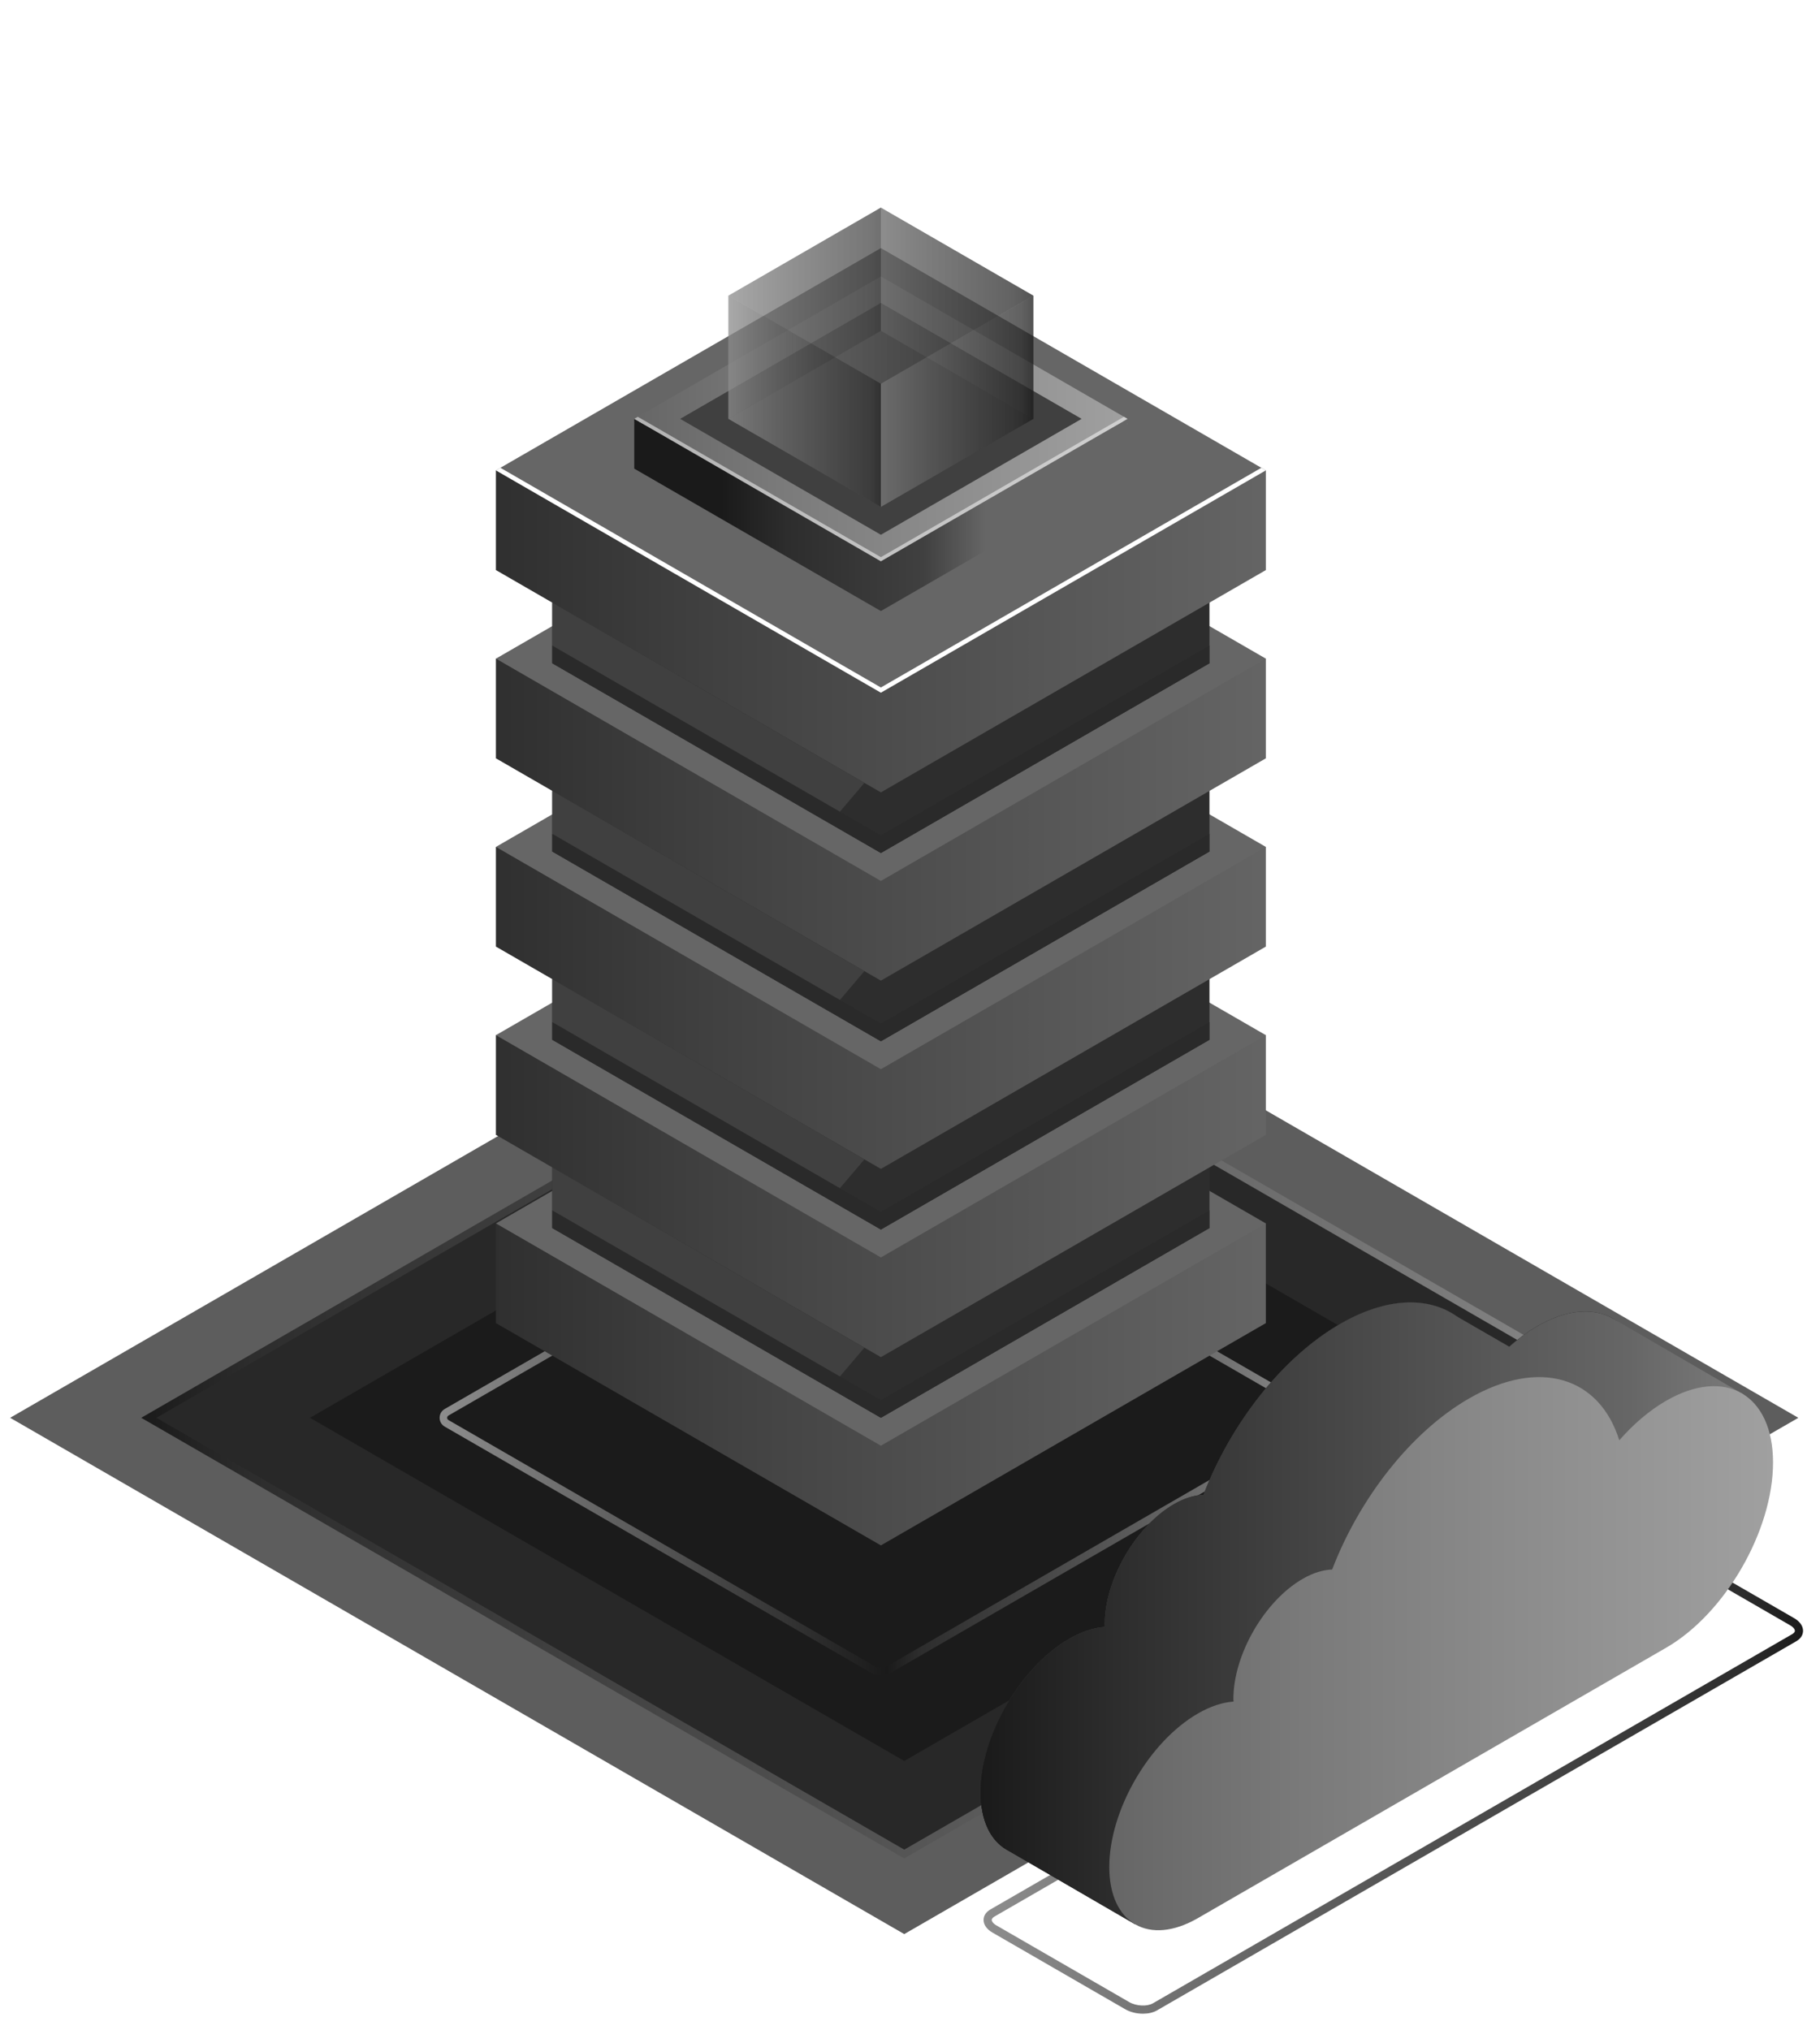 <?xml version="1.0" encoding="UTF-8"?>
<svg id="_ÎÓÈ_1" data-name="—ÎÓÈ_1" xmlns="http://www.w3.org/2000/svg" xmlns:xlink="http://www.w3.org/1999/xlink" viewBox="0 0 370.877 413.675">
  <defs>
    <style>
      .cls-1 {
        mask: url(#mask);
      }

      .cls-2 {
        filter: url(#luminosity-noclip);
      }

      .cls-3 {
        fill: #1a1a1a;
      }

      .cls-4 {
        filter: url(#luminosity-noclip-21);
      }

      .cls-5 {
        filter: url(#luminosity-noclip-23);
      }

      .cls-6 {
        filter: url(#luminosity-noclip-17);
      }

      .cls-7 {
        filter: url(#luminosity-noclip-13);
      }

      .cls-8 {
        filter: url(#luminosity-noclip-11);
      }

      .cls-9 {
        filter: url(#luminosity-noclip-19);
      }

      .cls-10 {
        filter: url(#luminosity-noclip-15);
      }

      .cls-11 {
        fill: url(#_ÂÁ_Ï_ÌÌ_È_ËÂÌÚ_3-2);
      }

      .cls-12 {
        filter: url(#luminosity-noclip-3);
      }

      .cls-13 {
        filter: url(#luminosity-noclip-9);
      }

      .cls-14 {
        filter: url(#luminosity-noclip-7);
      }

      .cls-15 {
        filter: url(#luminosity-noclip-5);
      }

      .cls-16 {
        fill: url(#_ÂÁ_Ï_ÌÌ_È_ËÂÌÚ_254-7);
      }

      .cls-17 {
        fill: #666666;
      }

      .cls-18 {
        fill: url(#_ÂÁ_Ï_ÌÌ_È_ËÂÌÚ_3);
      }

      .cls-19, .cls-20, .cls-21, .cls-22, .cls-23, .cls-24, .cls-25 {
        opacity: .5;
      }

      .cls-19, .cls-26 {
        fill: #fff;
      }

      .cls-27 {
        fill: #2d2d2d;
      }

      .cls-20 {
        fill: url(#_ÂÁ_Ï_ÌÌ_È_ËÂÌÚ_254-4);
      }

      .cls-21 {
        fill: url(#_ÂÁ_Ï_ÌÌ_È_ËÂÌÚ_254-3);
      }

      .cls-22 {
        fill: url(#_ÂÁ_Ï_ÌÌ_È_ËÂÌÚ_254-2);
      }

      .cls-23 {
        fill: url(#_ÂÁ_Ï_ÌÌ_È_ËÂÌÚ_254-5);
      }

      .cls-24 {
        fill: url(#_ÂÁ_Ï_ÌÌ_È_ËÂÌÚ_254-6);
      }

      .cls-28 {
        fill: url(#_ÂÁ_Ï_ÌÌ_È_ËÂÌÚ_364-8);
      }

      .cls-28, .cls-29, .cls-30, .cls-31, .cls-32, .cls-33, .cls-34, .cls-35 {
        opacity: .66;
      }

      .cls-29 {
        fill: url(#_ÂÁ_Ï_ÌÌ_È_ËÂÌÚ_364-6);
      }

      .cls-30 {
        fill: url(#_ÂÁ_Ï_ÌÌ_È_ËÂÌÚ_364-4);
      }

      .cls-31 {
        fill: url(#_ÂÁ_Ï_ÌÌ_È_ËÂÌÚ_364-3);
      }

      .cls-32 {
        fill: url(#_ÂÁ_Ï_ÌÌ_È_ËÂÌÚ_364-5);
      }

      .cls-33 {
        fill: url(#_ÂÁ_Ï_ÌÌ_È_ËÂÌÚ_364-2);
      }

      .cls-34 {
        fill: url(#_ÂÁ_Ï_ÌÌ_È_ËÂÌÚ_364-7);
      }

      .cls-36 {
        mask: url(#mask-2);
      }

      .cls-37 {
        mask: url(#mask-3);
      }

      .cls-38 {
        mask: url(#mask-4);
      }

      .cls-39 {
        mask: url(#mask-5);
      }

      .cls-40 {
        mask: url(#mask-7);
      }

      .cls-41 {
        mask: url(#mask-6);
      }

      .cls-42 {
        mask: url(#mask-1);
      }

      .cls-43 {
        mask: url(#mask-9);
      }

      .cls-44 {
        mask: url(#mask-8);
      }

      .cls-45 {
        fill: #2a2a2a;
      }

      .cls-46 {
        fill: url(#_ÂÁ_Ï_ÌÌ_È_ËÂÌÚ_59);
      }

      .cls-46, .cls-47, .cls-48, .cls-49, .cls-50, .cls-51, .cls-52, .cls-53, .cls-54, .cls-55, .cls-56, .cls-57 {
        mix-blend-mode: multiply;
      }

      .cls-47 {
        fill: url(#_ÂÁ_Ï_ÌÌ_È_ËÂÌÚ_57);
      }

      .cls-48 {
        fill: url(#_ÂÁ_Ï_ÌÌ_È_ËÂÌÚ_58);
      }

      .cls-49 {
        fill: url(#_ÂÁ_Ï_ÌÌ_È_ËÂÌÚ_64);
      }

      .cls-50 {
        fill: url(#_ÂÁ_Ï_ÌÌ_È_ËÂÌÚ_61);
      }

      .cls-51 {
        fill: url(#_ÂÁ_Ï_ÌÌ_È_ËÂÌÚ_62);
      }

      .cls-52 {
        fill: url(#_ÂÁ_Ï_ÌÌ_È_ËÂÌÚ_63);
      }

      .cls-53 {
        fill: url(#_ÂÁ_Ï_ÌÌ_È_ËÂÌÚ_60);
      }

      .cls-54 {
        fill: url(#_ÂÁ_Ï_ÌÌ_È_ËÂÌÚ_66);
      }

      .cls-55 {
        fill: url(#_ÂÁ_Ï_ÌÌ_È_ËÂÌÚ_67);
      }

      .cls-56 {
        fill: url(#_ÂÁ_Ï_ÌÌ_È_ËÂÌÚ_68);
      }

      .cls-57 {
        fill: url(#_ÂÁ_Ï_ÌÌ_È_ËÂÌÚ_65);
      }

      .cls-58 {
        fill: #0d0d0d;
      }

      .cls-59 {
        opacity: .9;
      }

      .cls-60 {
        opacity: .67;
      }

      .cls-61 {
        fill: #404040;
      }

      .cls-25 {
        fill: url(#_ÂÁ_Ï_ÌÌ_È_ËÂÌÚ_254);
      }

      .cls-35 {
        fill: url(#_ÂÁ_Ï_ÌÌ_È_ËÂÌÚ_364);
      }

      .cls-62 {
        fill: url(#_ÂÁ_Ï_ÌÌ_È_ËÂÌÚ_21-2);
      }

      .cls-63 {
        fill: url(#_ÂÁ_Ï_ÌÌ_È_ËÂÌÚ_24-2);
      }

      .cls-64 {
        fill: url(#_ÂÁ_Ï_ÌÌ_È_ËÂÌÚ_15-2);
      }

      .cls-65 {
        fill: url(#_ÂÁ_Ï_ÌÌ_È_ËÂÌÚ_18-3);
      }

      .cls-66 {
        fill: url(#_ÂÁ_Ï_ÌÌ_È_ËÂÌÚ_18-2);
      }

      .cls-67 {
        fill: url(#_ÂÁ_Ï_ÌÌ_È_ËÂÌÚ_18-5);
      }

      .cls-68 {
        fill: url(#_ÂÁ_Ï_ÌÌ_È_ËÂÌÚ_18-4);
      }

      .cls-69 {
        mask: url(#mask-10);
      }

      .cls-70 {
        mask: url(#mask-14);
      }

      .cls-71 {
        mask: url(#mask-18);
      }

      .cls-72 {
        mask: url(#mask-11);
      }

      .cls-73 {
        mask: url(#mask-16);
      }

      .cls-74 {
        mask: url(#mask-13);
      }

      .cls-75 {
        mask: url(#mask-19);
      }

      .cls-76 {
        mask: url(#mask-12);
      }

      .cls-77 {
        mask: url(#mask-17);
      }

      .cls-78 {
        mask: url(#mask-15);
      }

      .cls-79 {
        mask: url(#mask-22);
      }

      .cls-80 {
        mask: url(#mask-21);
      }

      .cls-81 {
        mask: url(#mask-20);
      }

      .cls-82 {
        mask: url(#mask-23);
      }

      .cls-83 {
        fill: url(#_ÂÁ_Ï_ÌÌ_È_ËÂÌÚ_11);
      }

      .cls-84 {
        fill: url(#_ÂÁ_Ï_ÌÌ_È_ËÂÌÚ_15);
      }

      .cls-85 {
        fill: url(#_ÂÁ_Ï_ÌÌ_È_ËÂÌÚ_18);
      }

      .cls-86 {
        fill: url(#_ÂÁ_Ï_ÌÌ_È_ËÂÌÚ_22);
      }

      .cls-87 {
        fill: url(#_ÂÁ_Ï_ÌÌ_È_ËÂÌÚ_21);
      }

      .cls-88 {
        fill: url(#_ÂÁ_Ï_ÌÌ_È_ËÂÌÚ_20);
      }

      .cls-89 {
        fill: url(#_ÂÁ_Ï_ÌÌ_È_ËÂÌÚ_24);
      }

      .cls-90 {
        fill: url(#_ÂÁ_Ï_ÌÌ_È_ËÂÌÚ_25);
      }
    </style>
    <linearGradient id="_ÂÁ_Ï_ÌÌ_È_ËÂÌÚ_22" data-name="¡ÂÁ˚ÏˇÌÌ˚È „‡‰ËÂÌÚ 22" x1="28.779" y1="288.871" x2="339.747" y2="288.871" gradientUnits="userSpaceOnUse">
      <stop offset="0" stop-color="#1a1a1a"/>
      <stop offset=".073" stop-color="#2d2d2d"/>
      <stop offset=".279" stop-color="#404040"/>
      <stop offset=".48" stop-color="#535353"/>
      <stop offset=".672" stop-color="#666666"/>
      <stop offset=".849" stop-color="#7a7a7a"/>
      <stop offset="1" stop-color="#8d8d8d"/>
    </linearGradient>
    <filter id="luminosity-noclip" x="257.18" y="0" width="12.146" height="289.245" color-interpolation-filters="sRGB" filterUnits="userSpaceOnUse">
      <feFlood flood-color="#fff" result="bg"/>
      <feBlend in="SourceGraphic" in2="bg"/>
    </filter>
    <filter id="luminosity-noclip-2" x="257.18" y="-8408.924" width="12.146" height="32766" color-interpolation-filters="sRGB" filterUnits="userSpaceOnUse">
      <feFlood flood-color="#fff" result="bg"/>
      <feBlend in="SourceGraphic" in2="bg"/>
    </filter>
    <mask id="mask-1" x="257.18" y="-8408.924" width="12.146" height="32766" maskUnits="userSpaceOnUse"/>
    <linearGradient id="_ÂÁ_Ï_ÌÌ_È_ËÂÌÚ_68" data-name="¡ÂÁ˚ÏˇÌÌ˚È „‡‰ËÂÌÚ 68" x1="263.253" y1="289.245" x2="263.253" y2="0" gradientUnits="userSpaceOnUse">
      <stop offset="0" stop-color="#fff"/>
      <stop offset=".085" stop-color="#f6f6f6"/>
      <stop offset=".22" stop-color="#dfdfdf"/>
      <stop offset=".387" stop-color="#bababa"/>
      <stop offset=".58" stop-color="#878787"/>
      <stop offset=".793" stop-color="#464646"/>
      <stop offset="1" stop-color="#000"/>
    </linearGradient>
    <mask id="mask" x="257.18" y="0" width="12.146" height="289.245" maskUnits="userSpaceOnUse">
      <g class="cls-2">
        <g class="cls-42">
          <path class="cls-56" d="M267.979,289.245l-9.637-17.371c-.76-1.37-1.162-2.924-1.162-4.492V0h1.541v267.382c0,1.308.335,2.603.969,3.744l9.637,17.371-1.348.748Z"/>
        </g>
      </g>
    </mask>
    <linearGradient id="_ÂÁ_Ï_ÌÌ_È_ËÂÌÚ_15" data-name="¡ÂÁ˚ÏˇÌÌ˚È „‡‰ËÂÌÚ 15" x1="263.253" y1="289.245" x2="263.253" y2="0" gradientUnits="userSpaceOnUse">
      <stop offset="0" stop-color="#8d8d8d"/>
      <stop offset=".135" stop-color="#7a7a7a"/>
      <stop offset=".347" stop-color="#666666"/>
      <stop offset=".61" stop-color="#535353"/>
      <stop offset=".912" stop-color="#2d2d2d"/>
      <stop offset="1" stop-color="#1a1a1a"/>
    </linearGradient>
    <filter id="luminosity-noclip-3" x="89.681" y="0" width="12.147" height="289.245" color-interpolation-filters="sRGB" filterUnits="userSpaceOnUse">
      <feFlood flood-color="#fff" result="bg"/>
      <feBlend in="SourceGraphic" in2="bg"/>
    </filter>
    <filter id="luminosity-noclip-4" x="89.681" y="-8408.924" width="12.147" height="32766" color-interpolation-filters="sRGB" filterUnits="userSpaceOnUse">
      <feFlood flood-color="#fff" result="bg"/>
      <feBlend in="SourceGraphic" in2="bg"/>
    </filter>
    <mask id="mask-3" x="89.681" y="-8408.924" width="12.147" height="32766" maskUnits="userSpaceOnUse"/>
    <linearGradient id="_ÂÁ_Ï_ÌÌ_È_ËÂÌÚ_67" data-name="¡ÂÁ˚ÏˇÌÌ˚È „‡‰ËÂÌÚ 67" x1="140.866" y1="289.245" x2="140.866" y2="0" gradientTransform="translate(236.621) rotate(-180) scale(1 -1)" gradientUnits="userSpaceOnUse">
      <stop offset="0" stop-color="#fff"/>
      <stop offset=".085" stop-color="#f6f6f6"/>
      <stop offset=".22" stop-color="#dfdfdf"/>
      <stop offset=".387" stop-color="#bababa"/>
      <stop offset=".58" stop-color="#878787"/>
      <stop offset=".793" stop-color="#464646"/>
      <stop offset="1" stop-color="#000"/>
    </linearGradient>
    <mask id="mask-2" x="89.681" y="0" width="12.147" height="289.245" maskUnits="userSpaceOnUse">
      <g class="cls-12">
        <g class="cls-37">
          <path class="cls-55" d="M91.029,289.245l-1.348-.748,9.637-17.371c.634-1.143.969-2.438.969-3.744V0h1.541v267.382c0,1.566-.402,3.12-1.162,4.491l-9.637,17.372Z"/>
        </g>
      </g>
    </mask>
    <linearGradient id="_ÂÁ_Ï_ÌÌ_È_ËÂÌÚ_15-2" data-name="¡ÂÁ˚ÏˇÌÌ˚È „‡‰ËÂÌÚ 15" x1="140.866" y1="289.245" x2="140.866" y2="0" gradientTransform="translate(236.621) rotate(-180) scale(1 -1)" xlink:href="#_ÂÁ_Ï_ÌÌ_È_ËÂÌÚ_15"/>
    <linearGradient id="_ÂÁ_Ï_ÌÌ_È_ËÂÌÚ_11" data-name="¡ÂÁ˚ÏˇÌÌ˚È „‡‰ËÂÌÚ 11" x1="89.585" y1="289.099" x2="269.423" y2="289.099" gradientUnits="userSpaceOnUse">
      <stop offset="0" stop-color="#8d8d8d"/>
      <stop offset=".507" stop-color="#1a1a1a"/>
      <stop offset=".543" stop-color="#2d2d2d"/>
      <stop offset=".645" stop-color="#404040"/>
      <stop offset=".744" stop-color="#535353"/>
      <stop offset=".838" stop-color="#666666"/>
      <stop offset=".926" stop-color="#7a7a7a"/>
      <stop offset="1" stop-color="#8d8d8d"/>
    </linearGradient>
    <linearGradient id="_ÂÁ_Ï_ÌÌ_È_ËÂÌÚ_18" data-name="¡ÂÁ˚ÏˇÌÌ˚È „‡‰ËÂÌÚ 18" x1="62.27" y1="282.067" x2="263.318" y2="282.067" gradientUnits="userSpaceOnUse">
      <stop offset="0" stop-color="#1a1a1a"/>
      <stop offset=".164" stop-color="#2d2d2d"/>
      <stop offset=".405" stop-color="#404040"/>
      <stop offset=".692" stop-color="#535353"/>
      <stop offset="1" stop-color="#666666"/>
    </linearGradient>
    <linearGradient id="_ÂÁ_Ï_ÌÌ_È_ËÂÌÚ_18-2" data-name="¡ÂÁ˚ÏˇÌÌ˚È „‡‰ËÂÌÚ 18" y1="243.71" y2="243.71" xlink:href="#_ÂÁ_Ï_ÌÌ_È_ËÂÌÚ_18"/>
    <linearGradient id="_ÂÁ_Ï_ÌÌ_È_ËÂÌÚ_18-3" data-name="¡ÂÁ˚ÏˇÌÌ˚È „‡‰ËÂÌÚ 18" y1="205.354" y2="205.354" xlink:href="#_ÂÁ_Ï_ÌÌ_È_ËÂÌÚ_18"/>
    <linearGradient id="_ÂÁ_Ï_ÌÌ_È_ËÂÌÚ_18-4" data-name="¡ÂÁ˚ÏˇÌÌ˚È „‡‰ËÂÌÚ 18" y1="166.997" y2="166.997" xlink:href="#_ÂÁ_Ï_ÌÌ_È_ËÂÌÚ_18"/>
    <linearGradient id="_ÂÁ_Ï_ÌÌ_È_ËÂÌÚ_18-5" data-name="¡ÂÁ˚ÏˇÌÌ˚È „‡‰ËÂÌÚ 18" y1="128.64" y2="128.64" xlink:href="#_ÂÁ_Ï_ÌÌ_È_ËÂÌÚ_18"/>
    <linearGradient id="_ÂÁ_Ï_ÌÌ_È_ËÂÌÚ_20" data-name="¡ÂÁ˚ÏˇÌÌ˚È „‡‰ËÂÌÚ 20" x1="129.245" y1="104.919" x2="200.871" y2="104.919" gradientUnits="userSpaceOnUse">
      <stop offset=".247" stop-color="#1a1a1a"/>
      <stop offset=".436" stop-color="#2d2d2d"/>
      <stop offset=".824" stop-color="#404040"/>
      <stop offset="1" stop-color="#666666"/>
    </linearGradient>
    <linearGradient id="_ÂÁ_Ï_ÌÌ_È_ËÂÌÚ_3" data-name="¡ÂÁ˚ÏˇÌÌ˚È „‡‰ËÂÌÚ 3" x1="129.245" y1="85.339" x2="229.763" y2="85.339" gradientUnits="userSpaceOnUse">
      <stop offset="0" stop-color="#666666"/>
      <stop offset=".294" stop-color="#7a7a7a"/>
      <stop offset=".64" stop-color="#8d8d8d"/>
      <stop offset="1" stop-color="#a0a0a0"/>
    </linearGradient>
    <linearGradient id="_ÂÁ_Ï_ÌÌ_È_ËÂÌÚ_254" data-name="¡ÂÁ˚ÏˇÌÌ˚È „‡‰ËÂÌÚ 254" x1="148.433" y1="85.339" x2="210.575" y2="85.339" gradientUnits="userSpaceOnUse">
      <stop offset="0" stop-color="#8d8d8d"/>
      <stop offset=".151" stop-color="#7a7a7a"/>
      <stop offset=".328" stop-color="#666666"/>
      <stop offset=".52" stop-color="#535353"/>
      <stop offset=".721" stop-color="#404040"/>
      <stop offset=".927" stop-color="#2d2d2d"/>
      <stop offset="1" stop-color="#1a1a1a"/>
    </linearGradient>
    <linearGradient id="_ÂÁ_Ï_ÌÌ_È_ËÂÌÚ_254-2" data-name="¡ÂÁ˚ÏˇÌÌ˚È „‡‰ËÂÌÚ 254" x1="179.503" y1="63.822" y2="63.822" xlink:href="#_ÂÁ_Ï_ÌÌ_È_ËÂÌÚ_254"/>
    <linearGradient id="_ÂÁ_Ï_ÌÌ_È_ËÂÌÚ_254-3" data-name="¡ÂÁ˚ÏˇÌÌ˚È „‡‰ËÂÌÚ 254" y1="63.822" x2="179.504" y2="63.822" xlink:href="#_ÂÁ_Ï_ÌÌ_È_ËÂÌÚ_254"/>
    <linearGradient id="_ÂÁ_Ï_ÌÌ_È_ËÂÌÚ_254-4" data-name="¡ÂÁ˚ÏˇÌÌ˚È „‡‰ËÂÌÚ 254" y1="60.243" y2="60.243" xlink:href="#_ÂÁ_Ï_ÌÌ_È_ËÂÌÚ_254"/>
    <linearGradient id="_ÂÁ_Ï_ÌÌ_È_ËÂÌÚ_254-5" data-name="¡ÂÁ˚ÏˇÌÌ˚È „‡‰ËÂÌÚ 254" x1="179.504" y1="81.761" y2="81.761" xlink:href="#_ÂÁ_Ï_ÌÌ_È_ËÂÌÚ_254"/>
    <linearGradient id="_ÂÁ_Ï_ÌÌ_È_ËÂÌÚ_254-6" data-name="¡ÂÁ˚ÏˇÌÌ˚È „‡‰ËÂÌÚ 254" y1="81.76" x2="179.504" y2="81.76" xlink:href="#_ÂÁ_Ï_ÌÌ_È_ËÂÌÚ_254"/>
    <filter id="luminosity-noclip-5" x="121.823" y="44.49" width="92.487" height="54.288" color-interpolation-filters="sRGB" filterUnits="userSpaceOnUse">
      <feFlood flood-color="#fff" result="bg"/>
      <feBlend in="SourceGraphic" in2="bg"/>
    </filter>
    <filter id="luminosity-noclip-6" x="121.823" y="-8408.924" width="92.487" height="32766" color-interpolation-filters="sRGB" filterUnits="userSpaceOnUse">
      <feFlood flood-color="#fff" result="bg"/>
      <feBlend in="SourceGraphic" in2="bg"/>
    </filter>
    <mask id="mask-5" x="121.823" y="-8408.924" width="92.487" height="32766" maskUnits="userSpaceOnUse"/>
    <linearGradient id="_ÂÁ_Ï_ÌÌ_È_ËÂÌÚ_66" data-name="¡ÂÁ˚ÏˇÌÌ˚È „‡‰ËÂÌÚ 66" x1="412.424" y1="98.778" x2="412.424" y2="44.49" gradientTransform="translate(436.317 392.985) rotate(-120) scale(1 -1)" gradientUnits="userSpaceOnUse">
      <stop offset="0" stop-color="#000"/>
      <stop offset=".465" stop-color="#fff"/>
      <stop offset=".51" stop-color="#f6f6f6"/>
      <stop offset=".582" stop-color="#dfdfdf"/>
      <stop offset=".672" stop-color="#bababa"/>
      <stop offset=".775" stop-color="#878787"/>
      <stop offset=".889" stop-color="#464646"/>
      <stop offset="1" stop-color="#000"/>
    </linearGradient>
    <mask id="mask-4" x="121.823" y="44.49" width="92.487" height="54.288" maskUnits="userSpaceOnUse">
      <g class="cls-15">
        <g class="cls-39">
          <rect class="cls-54" x="167.296" y="18.681" width="1.54" height="105.907" transform="translate(21.995 181.366) rotate(-60)"/>
        </g>
      </g>
    </mask>
    <linearGradient id="_ÂÁ_Ï_ÌÌ_È_ËÂÌÚ_21" data-name="¡ÂÁ˚ÏˇÌÌ˚È „‡‰ËÂÌÚ 21" x1="412.424" y1="98.778" x2="412.424" y2="44.49" gradientTransform="translate(436.317 392.985) rotate(-120) scale(1 -1)" gradientUnits="userSpaceOnUse">
      <stop offset="0" stop-color="#1a1a1a"/>
      <stop offset=".465" stop-color="#404040"/>
      <stop offset=".537" stop-color="#535353"/>
      <stop offset=".65" stop-color="#666666"/>
      <stop offset=".791" stop-color="#7a7a7a"/>
      <stop offset=".953" stop-color="#535353"/>
      <stop offset="1" stop-color="#1a1a1a"/>
    </linearGradient>
    <filter id="luminosity-noclip-7" x="151.465" y="25.726" width="92.487" height="54.287" color-interpolation-filters="sRGB" filterUnits="userSpaceOnUse">
      <feFlood flood-color="#fff" result="bg"/>
      <feBlend in="SourceGraphic" in2="bg"/>
    </filter>
    <filter id="luminosity-noclip-8" x="151.465" y="-8408.924" width="92.487" height="32766" color-interpolation-filters="sRGB" filterUnits="userSpaceOnUse">
      <feFlood flood-color="#fff" result="bg"/>
      <feBlend in="SourceGraphic" in2="bg"/>
    </filter>
    <mask id="mask-7" x="151.465" y="-8408.924" width="92.487" height="32766" maskUnits="userSpaceOnUse"/>
    <linearGradient id="_ÂÁ_Ï_ÌÌ_È_ËÂÌÚ_65" data-name="¡ÂÁ˚ÏˇÌÌ˚È „‡‰ËÂÌÚ 65" x1="382.781" y1="80.013" x2="382.781" y2="25.726" gradientTransform="translate(434.885 357.933) rotate(-120) scale(1 -1)" gradientUnits="userSpaceOnUse">
      <stop offset="0" stop-color="#000"/>
      <stop offset=".465" stop-color="#fff"/>
      <stop offset=".51" stop-color="#f6f6f6"/>
      <stop offset=".582" stop-color="#dfdfdf"/>
      <stop offset=".672" stop-color="#bababa"/>
      <stop offset=".775" stop-color="#878787"/>
      <stop offset=".889" stop-color="#464646"/>
      <stop offset="1" stop-color="#000"/>
    </linearGradient>
    <mask id="mask-6" x="151.465" y="25.726" width="92.487" height="54.287" maskUnits="userSpaceOnUse">
      <g class="cls-14">
        <g class="cls-40">
          <rect class="cls-57" x="196.939" y="-.084" width="1.54" height="105.906" transform="translate(53.069 197.656) rotate(-60)"/>
        </g>
      </g>
    </mask>
    <linearGradient id="_ÂÁ_Ï_ÌÌ_È_ËÂÌÚ_21-2" data-name="¡ÂÁ˚ÏˇÌÌ˚È „‡‰ËÂÌÚ 21" x1="382.781" y1="80.013" x2="382.781" y2="25.726" gradientTransform="translate(434.885 357.933) rotate(-120) scale(1 -1)" xlink:href="#_ÂÁ_Ï_ÌÌ_È_ËÂÌÚ_21"/>
    <filter id="luminosity-noclip-9" x="272.755" y="65.447" width="9.587" height="206.329" color-interpolation-filters="sRGB" filterUnits="userSpaceOnUse">
      <feFlood flood-color="#fff" result="bg"/>
      <feBlend in="SourceGraphic" in2="bg"/>
    </filter>
    <filter id="luminosity-noclip-10" x="272.755" y="-8408.924" width="9.587" height="32766" color-interpolation-filters="sRGB" filterUnits="userSpaceOnUse">
      <feFlood flood-color="#fff" result="bg"/>
      <feBlend in="SourceGraphic" in2="bg"/>
    </filter>
    <mask id="mask-9" x="272.755" y="-8408.924" width="9.587" height="32766" maskUnits="userSpaceOnUse"/>
    <linearGradient id="_ÂÁ_Ï_ÌÌ_È_ËÂÌÚ_64" data-name="¡ÂÁ˚ÏˇÌÌ˚È „‡‰ËÂÌÚ 64" x1="-604.517" y1="1527.885" x2="-604.517" y2="1350.458" gradientTransform="translate(801.061 -1190.941) rotate(30.001) skewX(30.001)" gradientUnits="userSpaceOnUse">
      <stop offset="0" stop-color="#000"/>
      <stop offset=".058" stop-color="#292929"/>
      <stop offset=".146" stop-color="#626262"/>
      <stop offset=".231" stop-color="#919191"/>
      <stop offset=".312" stop-color="#b6b6b6"/>
      <stop offset=".386" stop-color="#d0d0d0"/>
      <stop offset=".453" stop-color="#e0e0e0"/>
      <stop offset=".505" stop-color="#e6e6e6"/>
      <stop offset=".551" stop-color="#dedede"/>
      <stop offset=".621" stop-color="#c9c9c9"/>
      <stop offset=".706" stop-color="#a7a7a7"/>
      <stop offset=".802" stop-color="#777"/>
      <stop offset=".907" stop-color="#3b3b3b"/>
      <stop offset="1" stop-color="#000"/>
    </linearGradient>
    <mask id="mask-8" x="272.755" y="65.447" width="9.587" height="206.329" maskUnits="userSpaceOnUse">
      <g class="cls-13">
        <g class="cls-43">
          <path class="cls-49" d="M277.882,66.366l-.666-.384c-2.464-1.423-4.461.087-4.461,3.372v192.978c0,3.285,1.997,7.101,4.461,8.523l.666.384c2.464,1.422,4.461-.087,4.461-3.372V74.89c0-3.285-1.997-7.101-4.461-8.523Z"/>
        </g>
      </g>
    </mask>
    <linearGradient id="_ÂÁ_Ï_ÌÌ_È_ËÂÌÚ_364" data-name="¡ÂÁ˚ÏˇÌÌ˚È „‡‰ËÂÌÚ 364" x1="-604.517" y1="1527.885" x2="-604.517" y2="1350.458" gradientTransform="translate(801.061 -1190.941) rotate(30.001) skewX(30.001)" gradientUnits="userSpaceOnUse">
      <stop offset="0" stop-color="#1a1a1a"/>
      <stop offset=".01" stop-color="#2d2d2d"/>
      <stop offset=".126" stop-color="#404040"/>
      <stop offset=".238" stop-color="#535353"/>
      <stop offset=".341" stop-color="#666666"/>
      <stop offset=".433" stop-color="#7a7a7a"/>
      <stop offset=".505" stop-color="#8d8d8d"/>
      <stop offset=".572" stop-color="#7a7a7a"/>
      <stop offset=".673" stop-color="#666666"/>
      <stop offset=".795" stop-color="#404040"/>
      <stop offset=".934" stop-color="#2d2d2d"/>
      <stop offset="1" stop-color="#1a1a1a"/>
    </linearGradient>
    <filter id="luminosity-noclip-11" x="290.731" y="106.574" width="9.587" height="175.58" color-interpolation-filters="sRGB" filterUnits="userSpaceOnUse">
      <feFlood flood-color="#fff" result="bg"/>
      <feBlend in="SourceGraphic" in2="bg"/>
    </filter>
    <filter id="luminosity-noclip-12" x="290.731" y="-8408.924" width="9.587" height="32766" color-interpolation-filters="sRGB" filterUnits="userSpaceOnUse">
      <feFlood flood-color="#fff" result="bg"/>
      <feBlend in="SourceGraphic" in2="bg"/>
    </filter>
    <mask id="mask-11" x="290.731" y="-8408.924" width="9.587" height="32766" maskUnits="userSpaceOnUse"/>
    <linearGradient id="_ÂÁ_Ï_ÌÌ_È_ËÂÌÚ_63" data-name="¡ÂÁ˚ÏˇÌÌ˚È „‡‰ËÂÌÚ 63" x1="-583.76" y1="1527.884" x2="-583.76" y2="1377.088" gradientTransform="translate(801.061 -1190.941) rotate(30.001) skewX(30.001)" gradientUnits="userSpaceOnUse">
      <stop offset="0" stop-color="#000"/>
      <stop offset=".058" stop-color="#292929"/>
      <stop offset=".146" stop-color="#626262"/>
      <stop offset=".231" stop-color="#919191"/>
      <stop offset=".312" stop-color="#b6b6b6"/>
      <stop offset=".386" stop-color="#d0d0d0"/>
      <stop offset=".453" stop-color="#e0e0e0"/>
      <stop offset=".505" stop-color="#e6e6e6"/>
      <stop offset=".551" stop-color="#dedede"/>
      <stop offset=".621" stop-color="#c9c9c9"/>
      <stop offset=".706" stop-color="#a7a7a7"/>
      <stop offset=".802" stop-color="#777"/>
      <stop offset=".907" stop-color="#3b3b3b"/>
      <stop offset="1" stop-color="#000"/>
    </linearGradient>
    <mask id="mask-10" x="290.731" y="106.574" width="9.587" height="175.58" maskUnits="userSpaceOnUse">
      <g class="cls-8">
        <g class="cls-72">
          <path class="cls-52" d="M295.858,107.494l-.665-.384c-2.464-1.422-4.461.087-4.461,3.372v162.229c0,3.285,1.997,7.101,4.461,8.523l.665.384c2.464,1.422,4.461-.087,4.461-3.372V116.017c0-3.285-1.997-7.101-4.461-8.523Z"/>
        </g>
      </g>
    </mask>
    <linearGradient id="_ÂÁ_Ï_ÌÌ_È_ËÂÌÚ_364-2" data-name="¡ÂÁ˚ÏˇÌÌ˚È „‡‰ËÂÌÚ 364" x1="-583.76" y1="1527.884" x2="-583.76" y2="1377.088" xlink:href="#_ÂÁ_Ï_ÌÌ_È_ËÂÌÚ_364"/>
    <filter id="luminosity-noclip-13" x="308.708" y="155.151" width="9.587" height="74.144" color-interpolation-filters="sRGB" filterUnits="userSpaceOnUse">
      <feFlood flood-color="#fff" result="bg"/>
      <feBlend in="SourceGraphic" in2="bg"/>
    </filter>
    <filter id="luminosity-noclip-14" x="308.708" y="-8408.924" width="9.587" height="32766" color-interpolation-filters="sRGB" filterUnits="userSpaceOnUse">
      <feFlood flood-color="#fff" result="bg"/>
      <feBlend in="SourceGraphic" in2="bg"/>
    </filter>
    <mask id="mask-13" x="308.708" y="-8408.924" width="9.587" height="32766" maskUnits="userSpaceOnUse"/>
    <linearGradient id="_ÂÁ_Ï_ÌÌ_È_ËÂÌÚ_62" data-name="¡ÂÁ˚ÏˇÌÌ˚È „‡‰ËÂÌÚ 62" x1="-563.002" y1="1473.118" x2="-563.002" y2="1410.168" gradientTransform="translate(801.061 -1190.941) rotate(30.001) skewX(30.001)" gradientUnits="userSpaceOnUse">
      <stop offset="0" stop-color="#000"/>
      <stop offset=".058" stop-color="#292929"/>
      <stop offset=".146" stop-color="#626262"/>
      <stop offset=".231" stop-color="#919191"/>
      <stop offset=".312" stop-color="#b6b6b6"/>
      <stop offset=".386" stop-color="#d0d0d0"/>
      <stop offset=".453" stop-color="#e0e0e0"/>
      <stop offset=".505" stop-color="#e6e6e6"/>
      <stop offset=".551" stop-color="#dedede"/>
      <stop offset=".621" stop-color="#c9c9c9"/>
      <stop offset=".706" stop-color="#a7a7a7"/>
      <stop offset=".802" stop-color="#777"/>
      <stop offset=".907" stop-color="#3b3b3b"/>
      <stop offset="1" stop-color="#000"/>
    </linearGradient>
    <mask id="mask-12" x="308.708" y="155.151" width="9.587" height="74.144" maskUnits="userSpaceOnUse">
      <g class="cls-7">
        <g class="cls-74">
          <path class="cls-51" d="M313.834,156.07l-.665-.384c-2.464-1.422-4.461.087-4.461,3.372v60.793c0,3.285,1.997,7.101,4.461,8.523l.665.384c2.464,1.422,4.461-.087,4.461-3.372v-60.793c0-3.285-1.997-7.101-4.461-8.523Z"/>
        </g>
      </g>
    </mask>
    <linearGradient id="_ÂÁ_Ï_ÌÌ_È_ËÂÌÚ_364-3" data-name="¡ÂÁ˚ÏˇÌÌ˚È „‡‰ËÂÌÚ 364" x1="-563.002" y1="1473.118" x2="-563.002" y2="1410.168" xlink:href="#_ÂÁ_Ï_ÌÌ_È_ËÂÌÚ_364"/>
    <filter id="luminosity-noclip-15" x="326.525" y="181.81" width="9.587" height="36.67" color-interpolation-filters="sRGB" filterUnits="userSpaceOnUse">
      <feFlood flood-color="#fff" result="bg"/>
      <feBlend in="SourceGraphic" in2="bg"/>
    </filter>
    <filter id="luminosity-noclip-16" x="326.525" y="-8408.924" width="9.587" height="32766" color-interpolation-filters="sRGB" filterUnits="userSpaceOnUse">
      <feFlood flood-color="#fff" result="bg"/>
      <feBlend in="SourceGraphic" in2="bg"/>
    </filter>
    <mask id="mask-15" x="326.525" y="-8408.924" width="9.587" height="32766" maskUnits="userSpaceOnUse"/>
    <linearGradient id="_ÂÁ_Ï_ÌÌ_È_ËÂÌÚ_61" data-name="¡ÂÁ˚ÏˇÌÌ˚È „‡‰ËÂÌÚ 61" x1="-542.428" y1="1454.844" x2="-542.428" y2="1424.347" gradientTransform="translate(801.061 -1190.941) rotate(30.001) skewX(30.001)" gradientUnits="userSpaceOnUse">
      <stop offset="0" stop-color="#000"/>
      <stop offset=".058" stop-color="#292929"/>
      <stop offset=".146" stop-color="#626262"/>
      <stop offset=".231" stop-color="#919191"/>
      <stop offset=".312" stop-color="#b6b6b6"/>
      <stop offset=".386" stop-color="#d0d0d0"/>
      <stop offset=".453" stop-color="#e0e0e0"/>
      <stop offset=".505" stop-color="#e6e6e6"/>
      <stop offset=".551" stop-color="#dedede"/>
      <stop offset=".621" stop-color="#c9c9c9"/>
      <stop offset=".706" stop-color="#a7a7a7"/>
      <stop offset=".802" stop-color="#777"/>
      <stop offset=".907" stop-color="#3b3b3b"/>
      <stop offset="1" stop-color="#000"/>
    </linearGradient>
    <mask id="mask-14" x="326.525" y="181.81" width="9.587" height="36.67" maskUnits="userSpaceOnUse">
      <g class="cls-10">
        <g class="cls-78">
          <path class="cls-50" d="M331.651,182.73l-.665-.384c-2.464-1.422-4.461.087-4.461,3.372v23.319c0,3.285,1.997,7.101,4.461,8.523l.665.384c2.464,1.422,4.461-.087,4.461-3.372v-23.319c0-3.285-1.997-7.101-4.461-8.524Z"/>
        </g>
      </g>
    </mask>
    <linearGradient id="_ÂÁ_Ï_ÌÌ_È_ËÂÌÚ_364-4" data-name="¡ÂÁ˚ÏˇÌÌ˚È „‡‰ËÂÌÚ 364" x1="-542.428" y1="1454.844" x2="-542.428" y2="1424.347" xlink:href="#_ÂÁ_Ï_ÌÌ_È_ËÂÌÚ_364"/>
    <filter id="luminosity-noclip-17" x="76.665" y="65.447" width="9.587" height="206.329" color-interpolation-filters="sRGB" filterUnits="userSpaceOnUse">
      <feFlood flood-color="#fff" result="bg"/>
      <feBlend in="SourceGraphic" in2="bg"/>
    </filter>
    <filter id="luminosity-noclip-18" x="76.665" y="-8408.924" width="9.587" height="32766" color-interpolation-filters="sRGB" filterUnits="userSpaceOnUse">
      <feFlood flood-color="#fff" result="bg"/>
      <feBlend in="SourceGraphic" in2="bg"/>
    </filter>
    <mask id="mask-17" x="76.665" y="-8408.924" width="9.587" height="32766" maskUnits="userSpaceOnUse"/>
    <linearGradient id="_ÂÁ_Ï_ÌÌ_È_ËÂÌÚ_60" data-name="¡ÂÁ˚ÏˇÌÌ˚È „‡‰ËÂÌÚ 60" x1="-670.167" y1="1556.312" x2="-670.167" y2="1378.886" gradientTransform="translate(-498.906 -1190.941) rotate(149.999) scale(1 -1) skewX(30.001)" gradientUnits="userSpaceOnUse">
      <stop offset="0" stop-color="#000"/>
      <stop offset=".058" stop-color="#292929"/>
      <stop offset=".146" stop-color="#626262"/>
      <stop offset=".231" stop-color="#919191"/>
      <stop offset=".312" stop-color="#b6b6b6"/>
      <stop offset=".386" stop-color="#d0d0d0"/>
      <stop offset=".453" stop-color="#e0e0e0"/>
      <stop offset=".505" stop-color="#e6e6e6"/>
      <stop offset=".551" stop-color="#dedede"/>
      <stop offset=".621" stop-color="#c9c9c9"/>
      <stop offset=".706" stop-color="#a7a7a7"/>
      <stop offset=".802" stop-color="#777"/>
      <stop offset=".907" stop-color="#3b3b3b"/>
      <stop offset="1" stop-color="#000"/>
    </linearGradient>
    <mask id="mask-16" x="76.665" y="65.447" width="9.587" height="206.329" maskUnits="userSpaceOnUse">
      <g class="cls-6">
        <g class="cls-77">
          <path class="cls-53" d="M81.126,66.366l.666-.384c2.464-1.423,4.461.087,4.461,3.372v192.978c0,3.285-1.997,7.101-4.461,8.523l-.666.384c-2.464,1.422-4.461-.087-4.461-3.372V74.89c0-3.285,1.997-7.101,4.461-8.523Z"/>
        </g>
      </g>
    </mask>
    <linearGradient id="_ÂÁ_Ï_ÌÌ_È_ËÂÌÚ_364-5" data-name="¡ÂÁ˚ÏˇÌÌ˚È „‡‰ËÂÌÚ 364" x1="-670.167" y1="1556.312" x2="-670.167" y2="1378.886" gradientTransform="translate(-498.906 -1190.941) rotate(149.999) scale(1 -1) skewX(30.001)" xlink:href="#_ÂÁ_Ï_ÌÌ_È_ËÂÌÚ_364"/>
    <filter id="luminosity-noclip-19" x="58.689" y="106.574" width="9.587" height="175.58" color-interpolation-filters="sRGB" filterUnits="userSpaceOnUse">
      <feFlood flood-color="#fff" result="bg"/>
      <feBlend in="SourceGraphic" in2="bg"/>
    </filter>
    <filter id="luminosity-noclip-20" x="58.689" y="-8408.924" width="9.587" height="32766" color-interpolation-filters="sRGB" filterUnits="userSpaceOnUse">
      <feFlood flood-color="#fff" result="bg"/>
      <feBlend in="SourceGraphic" in2="bg"/>
    </filter>
    <mask id="mask-19" x="58.689" y="-8408.924" width="9.587" height="32766" maskUnits="userSpaceOnUse"/>
    <linearGradient id="_ÂÁ_Ï_ÌÌ_È_ËÂÌÚ_59" data-name="¡ÂÁ˚ÏˇÌÌ˚È „‡‰ËÂÌÚ 59" x1="-649.409" y1="1556.311" x2="-649.409" y2="1405.515" gradientTransform="translate(-498.906 -1190.941) rotate(149.999) scale(1 -1) skewX(30.001)" gradientUnits="userSpaceOnUse">
      <stop offset="0" stop-color="#000"/>
      <stop offset=".058" stop-color="#292929"/>
      <stop offset=".146" stop-color="#626262"/>
      <stop offset=".231" stop-color="#919191"/>
      <stop offset=".312" stop-color="#b6b6b6"/>
      <stop offset=".386" stop-color="#d0d0d0"/>
      <stop offset=".453" stop-color="#e0e0e0"/>
      <stop offset=".505" stop-color="#e6e6e6"/>
      <stop offset=".551" stop-color="#dedede"/>
      <stop offset=".621" stop-color="#c9c9c9"/>
      <stop offset=".706" stop-color="#a7a7a7"/>
      <stop offset=".802" stop-color="#777"/>
      <stop offset=".907" stop-color="#3b3b3b"/>
      <stop offset="1" stop-color="#000"/>
    </linearGradient>
    <mask id="mask-18" x="58.689" y="106.574" width="9.587" height="175.58" maskUnits="userSpaceOnUse">
      <g class="cls-9">
        <g class="cls-75">
          <path class="cls-46" d="M63.15,107.494l.665-.384c2.464-1.422,4.461.087,4.461,3.372v162.229c0,3.285-1.997,7.101-4.461,8.523l-.665.384c-2.464,1.422-4.461-.087-4.461-3.372V116.017c0-3.285,1.997-7.101,4.461-8.523Z"/>
        </g>
      </g>
    </mask>
    <linearGradient id="_ÂÁ_Ï_ÌÌ_È_ËÂÌÚ_364-6" data-name="¡ÂÁ˚ÏˇÌÌ˚È „‡‰ËÂÌÚ 364" x1="-649.409" y1="1556.311" x2="-649.409" y2="1405.515" gradientTransform="translate(-498.906 -1190.941) rotate(149.999) scale(1 -1) skewX(30.001)" xlink:href="#_ÂÁ_Ï_ÌÌ_È_ËÂÌÚ_364"/>
    <filter id="luminosity-noclip-21" x="40.713" y="155.151" width="9.587" height="74.144" color-interpolation-filters="sRGB" filterUnits="userSpaceOnUse">
      <feFlood flood-color="#fff" result="bg"/>
      <feBlend in="SourceGraphic" in2="bg"/>
    </filter>
    <filter id="luminosity-noclip-22" x="40.713" y="-8408.924" width="9.587" height="32766" color-interpolation-filters="sRGB" filterUnits="userSpaceOnUse">
      <feFlood flood-color="#fff" result="bg"/>
      <feBlend in="SourceGraphic" in2="bg"/>
    </filter>
    <mask id="mask-21" x="40.713" y="-8408.924" width="9.587" height="32766" maskUnits="userSpaceOnUse"/>
    <linearGradient id="_ÂÁ_Ï_ÌÌ_È_ËÂÌÚ_58" data-name="¡ÂÁ˚ÏˇÌÌ˚È „‡‰ËÂÌÚ 58" x1="-628.651" y1="1501.545" x2="-628.651" y2="1438.595" gradientTransform="translate(-498.906 -1190.941) rotate(149.999) scale(1 -1) skewX(30.001)" gradientUnits="userSpaceOnUse">
      <stop offset="0" stop-color="#000"/>
      <stop offset=".058" stop-color="#292929"/>
      <stop offset=".146" stop-color="#626262"/>
      <stop offset=".231" stop-color="#919191"/>
      <stop offset=".312" stop-color="#b6b6b6"/>
      <stop offset=".386" stop-color="#d0d0d0"/>
      <stop offset=".453" stop-color="#e0e0e0"/>
      <stop offset=".505" stop-color="#e6e6e6"/>
      <stop offset=".551" stop-color="#dedede"/>
      <stop offset=".621" stop-color="#c9c9c9"/>
      <stop offset=".706" stop-color="#a7a7a7"/>
      <stop offset=".802" stop-color="#777"/>
      <stop offset=".907" stop-color="#3b3b3b"/>
      <stop offset="1" stop-color="#000"/>
    </linearGradient>
    <mask id="mask-20" x="40.713" y="155.151" width="9.587" height="74.144" maskUnits="userSpaceOnUse">
      <g class="cls-4">
        <g class="cls-80">
          <path class="cls-48" d="M45.174,156.07l.666-.384c2.464-1.422,4.461.087,4.461,3.372v60.793c0,3.285-1.997,7.101-4.461,8.523l-.666.384c-2.464,1.422-4.461-.087-4.461-3.372v-60.793c0-3.285,1.997-7.101,4.461-8.523Z"/>
        </g>
      </g>
    </mask>
    <linearGradient id="_ÂÁ_Ï_ÌÌ_È_ËÂÌÚ_364-7" data-name="¡ÂÁ˚ÏˇÌÌ˚È „‡‰ËÂÌÚ 364" x1="-628.651" y1="1501.545" x2="-628.651" y2="1438.595" gradientTransform="translate(-498.906 -1190.941) rotate(149.999) scale(1 -1) skewX(30.001)" xlink:href="#_ÂÁ_Ï_ÌÌ_È_ËÂÌÚ_364"/>
    <filter id="luminosity-noclip-23" x="22.896" y="181.81" width="9.587" height="36.67" color-interpolation-filters="sRGB" filterUnits="userSpaceOnUse">
      <feFlood flood-color="#fff" result="bg"/>
      <feBlend in="SourceGraphic" in2="bg"/>
    </filter>
    <filter id="luminosity-noclip-24" x="22.896" y="-8408.924" width="9.587" height="32766" color-interpolation-filters="sRGB" filterUnits="userSpaceOnUse">
      <feFlood flood-color="#fff" result="bg"/>
      <feBlend in="SourceGraphic" in2="bg"/>
    </filter>
    <mask id="mask-23" x="22.896" y="-8408.924" width="9.587" height="32766" maskUnits="userSpaceOnUse"/>
    <linearGradient id="_ÂÁ_Ï_ÌÌ_È_ËÂÌÚ_57" data-name="¡ÂÁ˚ÏˇÌÌ˚È „‡‰ËÂÌÚ 57" x1="-608.077" y1="1483.271" x2="-608.077" y2="1452.774" gradientTransform="translate(-498.906 -1190.941) rotate(149.999) scale(1 -1) skewX(30.001)" gradientUnits="userSpaceOnUse">
      <stop offset="0" stop-color="#000"/>
      <stop offset=".058" stop-color="#292929"/>
      <stop offset=".146" stop-color="#626262"/>
      <stop offset=".231" stop-color="#919191"/>
      <stop offset=".312" stop-color="#b6b6b6"/>
      <stop offset=".386" stop-color="#d0d0d0"/>
      <stop offset=".453" stop-color="#e0e0e0"/>
      <stop offset=".505" stop-color="#e6e6e6"/>
      <stop offset=".551" stop-color="#dedede"/>
      <stop offset=".621" stop-color="#c9c9c9"/>
      <stop offset=".706" stop-color="#a7a7a7"/>
      <stop offset=".802" stop-color="#777"/>
      <stop offset=".907" stop-color="#3b3b3b"/>
      <stop offset="1" stop-color="#000"/>
    </linearGradient>
    <mask id="mask-22" x="22.896" y="181.81" width="9.587" height="36.67" maskUnits="userSpaceOnUse">
      <g class="cls-5">
        <g class="cls-82">
          <path class="cls-47" d="M27.357,182.73l.666-.384c2.464-1.422,4.461.087,4.461,3.372v23.319c0,3.285-1.997,7.101-4.461,8.523l-.666.384c-2.464,1.422-4.461-.087-4.461-3.372v-23.319c0-3.285,1.997-7.101,4.461-8.524Z"/>
        </g>
      </g>
    </mask>
    <linearGradient id="_ÂÁ_Ï_ÌÌ_È_ËÂÌÚ_364-8" data-name="¡ÂÁ˚ÏˇÌÌ˚È „‡‰ËÂÌÚ 364" x1="-608.077" y1="1483.271" x2="-608.077" y2="1452.774" gradientTransform="translate(-498.906 -1190.941) rotate(149.999) scale(1 -1) skewX(30.001)" xlink:href="#_ÂÁ_Ï_ÌÌ_È_ËÂÌÚ_364"/>
    <linearGradient id="_ÂÁ_Ï_ÌÌ_È_ËÂÌÚ_254-7" data-name="¡ÂÁ˚ÏˇÌÌ˚È „‡‰ËÂÌÚ 254" x1="200.428" y1="361.723" x2="367.42" y2="361.723" xlink:href="#_ÂÁ_Ï_ÌÌ_È_ËÂÌÚ_254"/>
    <linearGradient id="_ÂÁ_Ï_ÌÌ_È_ËÂÌÚ_24" data-name="¡ÂÁ˚ÏˇÌÌ˚È „‡‰ËÂÌÚ 24" x1="-10.653" y1="-269.481" x2="145.535" y2="-269.481" gradientTransform="translate(209.055 654.872) rotate(-30.001) skewX(-30.001)" gradientUnits="userSpaceOnUse">
      <stop offset="0" stop-color="#1a1a1a"/>
      <stop offset=".178" stop-color="#2d2d2d"/>
      <stop offset=".388" stop-color="#404040"/>
      <stop offset=".613" stop-color="#535353"/>
      <stop offset=".849" stop-color="#666666"/>
      <stop offset="1" stop-color="#7a7a7a"/>
    </linearGradient>
    <radialGradient id="_ÂÁ_Ï_ÌÌ_È_ËÂÌÚ_25" data-name="¡ÂÁ˚ÏˇÌÌ˚È „‡‰ËÂÌÚ 25" cx="231.618" cy="308.429" fx="170.772" fy="286.965" r="64.521" gradientUnits="userSpaceOnUse">
      <stop offset="0" stop-color="#666666"/>
      <stop offset="1" stop-color="#1a1a1a"/>
    </radialGradient>
    <linearGradient id="_ÂÁ_Ï_ÌÌ_È_ËÂÌÚ_24-2" data-name="¡ÂÁ˚ÏˇÌÌ˚È „‡‰ËÂÌÚ 24" x1="199.83" y1="328.696" x2="355.303" y2="328.696" gradientTransform="matrix(1,0,0,1,0,0)" xlink:href="#_ÂÁ_Ï_ÌÌ_È_ËÂÌÚ_24"/>
    <linearGradient id="_ÂÁ_Ï_ÌÌ_È_ËÂÌÚ_3-2" data-name="¡ÂÁ˚ÏˇÌÌ˚È „‡‰ËÂÌÚ 3" x1="19.623" y1="-243.191" x2="175.811" y2="-243.191" gradientTransform="translate(209.055 654.872) rotate(-30.001) skewX(-30.001)" xlink:href="#_ÂÁ_Ï_ÌÌ_È_ËÂÌÚ_3"/>
  </defs>
  <g>
    <g>
      <g class="cls-60">
        <polygon class="cls-58" points="184.266 394.06 2.069 288.869 184.26 183.681 366.457 288.872 184.266 394.06"/>
      </g>
      <g class="cls-60">
        <polygon class="cls-58" points="184.265 377.747 30.325 288.869 184.261 199.995 338.201 288.872 184.265 377.747"/>
      </g>
      <path class="cls-86" d="M184.265,378.64l-.387-.224L28.779,288.869l155.482-89.768.387.224,155.099,89.547-155.482,89.767ZM31.871,288.869l152.395,87.985,152.39-87.982-152.394-87.985L31.871,288.869Z"/>
      <g class="cls-59">
        <polygon class="cls-3" points="184.265 358.792 63.156 288.87 184.261 218.949 305.37 288.872 184.265 358.792"/>
      </g>
    </g>
    <g>
      <g class="cls-1">
        <path class="cls-84" d="M267.979,289.245l-9.637-17.371c-.76-1.37-1.162-2.924-1.162-4.492V0h1.541v267.382c0,1.308.335,2.603.969,3.744l9.637,17.371-1.348.748Z"/>
      </g>
      <g class="cls-36">
        <path class="cls-64" d="M91.029,289.245l-1.348-.748,9.637-17.371c.634-1.143.969-2.438.969-3.744V0h1.541v267.382c0,1.566-.402,3.12-1.162,4.491l-9.637,17.372Z"/>
      </g>
      <g>
        <g>
          <path class="cls-83" d="M179.505,341.388c-.662,0-1.323-.17-1.913-.511l-86.972-50.214c-.648-.374-1.035-1.044-1.036-1.792,0-.749.387-1.42,1.035-1.795l85.498-49.361c2.088-1.205,4.683-1.205,6.77,0l85.499,49.363c.648.375,1.036,1.045,1.036,1.794s-.388,1.418-1.035,1.793l-86.97,50.212c-.59.341-1.252.511-1.913.511ZM179.502,238.351c-.904,0-1.809.232-2.615.698l-85.497,49.361c-.239.139-.265.368-.265.46s.025.321.265.459l86.972,50.214c.705.406,1.582.406,2.287,0l86.969-50.212c.239-.139.265-.367.265-.459,0-.093-.025-.321-.266-.46l-85.498-49.363c-.808-.466-1.712-.698-2.616-.698Z"/>
          <polygon class="cls-17" points="179.505 307.897 112.545 269.238 179.503 230.579 246.463 269.239 179.505 307.897"/>
          <g>
            <polygon class="cls-85" points="257.951 249.266 257.951 269.579 179.505 314.869 101.057 269.577 101.057 249.265 257.951 249.266"/>
            <polygon class="cls-17" points="179.505 294.557 101.057 249.265 179.503 203.975 257.951 249.266 179.505 294.557"/>
          </g>
          <g>
            <polygon class="cls-17" points="179.505 269.541 112.545 230.881 179.503 192.223 246.463 230.882 179.505 269.541"/>
            <polygon class="cls-27" points="246.463 230.882 246.463 250.212 179.505 288.871 112.545 250.211 112.545 230.881 246.463 230.882"/>
          </g>
          <g>
            <polygon class="cls-66" points="257.951 210.91 257.951 231.222 179.505 276.512 101.057 231.221 101.057 210.908 257.951 210.91"/>
            <polygon class="cls-17" points="179.505 256.2 101.057 210.908 179.503 165.618 257.951 210.91 179.505 256.2"/>
          </g>
          <g>
            <polygon class="cls-17" points="179.505 231.184 112.545 192.524 179.503 153.866 246.463 192.526 179.505 231.184"/>
            <polygon class="cls-27" points="246.463 192.526 246.463 211.855 179.505 250.514 112.545 211.854 112.545 192.524 246.463 192.526"/>
          </g>
          <g>
            <polygon class="cls-65" points="257.951 172.553 257.951 192.865 179.505 238.156 101.057 192.864 101.057 172.552 257.951 172.553"/>
            <polygon class="cls-17" points="179.505 217.843 101.057 172.552 179.503 127.261 257.951 172.553 179.505 217.843"/>
          </g>
          <g>
            <polygon class="cls-17" points="179.505 192.827 112.545 154.168 179.503 115.509 246.463 154.169 179.505 192.827"/>
            <polygon class="cls-27" points="246.463 154.169 246.463 173.499 179.505 212.157 112.545 173.498 112.545 154.168 246.463 154.169"/>
          </g>
          <g>
            <polygon class="cls-68" points="257.951 134.196 257.951 154.508 179.505 199.799 101.057 154.507 101.057 134.195 257.951 134.196"/>
            <polygon class="cls-17" points="179.505 179.487 101.057 134.195 179.503 88.904 257.951 134.196 179.505 179.487"/>
          </g>
          <g>
            <polygon class="cls-17" points="179.505 154.471 112.545 115.811 179.503 77.153 246.463 115.812 179.505 154.471"/>
            <polygon class="cls-27" points="246.463 115.812 246.463 135.142 179.505 173.8 112.545 135.141 112.545 115.811 246.463 115.812"/>
          </g>
          <g>
            <polygon class="cls-67" points="257.951 95.84 257.951 116.152 179.505 161.442 101.057 116.15 101.057 95.838 257.951 95.84"/>
            <polygon class="cls-17" points="179.505 141.13 101.057 95.838 179.503 50.548 257.951 95.84 179.505 141.13"/>
          </g>
          <polygon class="cls-61" points="176.149 159.505 169.101 167.794 112.545 135.141 112.545 122.783 176.149 159.505"/>
          <polygon class="cls-61" points="176.149 197.861 169.101 206.15 112.545 173.497 112.545 161.139 176.149 197.861"/>
          <polygon class="cls-61" points="176.149 236.214 169.101 244.503 112.545 211.85 112.545 199.492 176.149 236.214"/>
          <polygon class="cls-61" points="176.149 274.576 169.101 282.865 112.545 250.212 112.545 237.853 176.149 274.576"/>
          <polygon class="cls-45" points="112.545 131.539 112.545 135.141 179.505 173.8 246.463 135.142 246.463 131.54 179.505 170.199 112.545 131.539"/>
          <polygon class="cls-45" points="112.545 169.896 112.545 173.498 179.505 212.157 246.463 173.499 246.463 169.897 179.505 208.555 112.545 169.896"/>
          <polygon class="cls-45" points="112.545 208.252 112.545 211.854 179.505 250.514 246.463 211.855 246.463 208.254 179.505 246.912 112.545 208.252"/>
          <polygon class="cls-45" points="112.545 246.609 112.545 250.211 179.505 288.871 246.463 250.212 246.463 246.61 179.505 285.269 112.545 246.609"/>
          <polygon class="cls-26" points="179.505 140.071 101.974 95.309 101.057 95.838 179.505 141.13 257.951 95.84 257.033 95.31 179.505 140.071"/>
          <polygon class="cls-26" points="179.505 114.356 130.245 85.756 129.245 86.339 179.505 115.356 229.763 86.34 228.763 85.756 179.505 114.356"/>
          <polygon class="cls-26" points="179.505 108.956 139.598 86.339 138.598 86.839 179.503 109.456 220.41 86.839 219.41 86.339 179.505 108.956"/>
        </g>
        <g>
          <polygon class="cls-88" points="229.763 95.482 229.763 85.339 179.503 113.07 129.245 85.338 129.245 95.481 179.505 124.499 229.763 95.482"/>
          <polygon class="cls-18" points="179.505 114.356 129.245 85.338 179.503 56.322 229.763 85.339 179.505 114.356"/>
          <polygon class="cls-19" points="179.505 113.52 129.968 84.921 129.245 85.339 179.505 114.356 229.763 85.34 229.039 84.922 179.505 113.52"/>
          <polygon class="cls-61" points="179.505 108.956 138.598 85.339 179.503 61.722 220.41 85.339 179.505 108.956"/>
          <g>
            <polygon class="cls-25" points="179.504 103.278 148.433 85.339 179.503 67.4 210.575 85.34 179.504 103.278"/>
            <g>
              <polygon class="cls-22" points="179.503 42.304 210.575 60.243 210.575 85.339 179.503 67.4 179.503 42.304"/>
              <polygon class="cls-21" points="179.504 67.4 148.433 85.339 148.433 60.243 179.503 42.304 179.504 67.4"/>
              <polygon class="cls-20" points="179.504 78.182 148.433 60.243 179.503 42.304 210.575 60.243 179.504 78.182"/>
              <polygon class="cls-23" points="179.504 78.182 179.504 103.278 210.575 85.339 210.575 60.243 179.504 78.182"/>
            </g>
            <polygon class="cls-24" points="148.433 60.243 148.433 85.339 179.504 103.278 179.504 78.182 148.433 60.243"/>
          </g>
        </g>
      </g>
    </g>
    <g>
      <g>
        <g class="cls-44">
          <path class="cls-35" d="M277.882,66.366l-.666-.384c-2.464-1.423-4.461.087-4.461,3.372v192.978c0,3.285,1.997,7.101,4.461,8.523l.666.384c2.464,1.422,4.461-.087,4.461-3.372V74.89c0-3.285-1.997-7.101-4.461-8.523Z"/>
        </g>
        <g class="cls-69">
          <path class="cls-33" d="M295.858,107.494l-.665-.384c-2.464-1.422-4.461.087-4.461,3.372v162.229c0,3.285,1.997,7.101,4.461,8.523l.665.384c2.464,1.422,4.461-.087,4.461-3.372V116.017c0-3.285-1.997-7.101-4.461-8.523Z"/>
        </g>
        <g class="cls-76">
          <path class="cls-31" d="M313.834,156.07l-.665-.384c-2.464-1.422-4.461.087-4.461,3.372v60.793c0,3.285,1.997,7.101,4.461,8.523l.665.384c2.464,1.422,4.461-.087,4.461-3.372v-60.793c0-3.285-1.997-7.101-4.461-8.523Z"/>
        </g>
        <g class="cls-70">
          <path class="cls-30" d="M331.651,182.73l-.665-.384c-2.464-1.422-4.461.087-4.461,3.372v23.319c0,3.285,1.997,7.101,4.461,8.523l.665.384c2.464,1.422,4.461-.087,4.461-3.372v-23.319c0-3.285-1.997-7.101-4.461-8.524Z"/>
        </g>
      </g>
      <g>
        <g class="cls-73">
          <path class="cls-32" d="M81.126,66.366l.666-.384c2.464-1.423,4.461.087,4.461,3.372v192.978c0,3.285-1.997,7.101-4.461,8.523l-.666.384c-2.464,1.422-4.461-.087-4.461-3.372V74.89c0-3.285,1.997-7.101,4.461-8.523Z"/>
        </g>
        <g class="cls-71">
          <path class="cls-29" d="M63.15,107.494l.665-.384c2.464-1.422,4.461.087,4.461,3.372v162.229c0,3.285-1.997,7.101-4.461,8.523l-.665.384c-2.464,1.422-4.461-.087-4.461-3.372V116.017c0-3.285,1.997-7.101,4.461-8.523Z"/>
        </g>
        <g class="cls-81">
          <path class="cls-34" d="M45.174,156.07l.666-.384c2.464-1.422,4.461.087,4.461,3.372v60.793c0,3.285-1.997,7.101-4.461,8.523l-.666.384c-2.464,1.422-4.461-.087-4.461-3.372v-60.793c0-3.285,1.997-7.101,4.461-8.523Z"/>
        </g>
        <g class="cls-79">
          <path class="cls-28" d="M27.357,182.73l.666-.384c2.464-1.422,4.461.087,4.461,3.372v23.319c0,3.285-1.997,7.101-4.461,8.523l-.666.384c-2.464,1.422-4.461-.087-4.461-3.372v-23.319c0-3.285,1.997-7.101,4.461-8.524Z"/>
        </g>
      </g>
    </g>
  </g>
  <g>
    <path class="cls-16" d="M232.899,410.281c-1.252,0-2.56-.307-3.602-.908l-27.07-15.63c-1.143-.659-1.798-1.594-1.798-2.563,0-.859.495-1.618,1.394-2.137l130.255-75.203c1.702-.982,4.546-.881,6.476.234l27.07,15.629c1.143.659,1.798,1.594,1.798,2.565,0,.859-.494,1.618-1.393,2.137l-130.255,75.202c-.783.452-1.808.675-2.874.675ZM334.935,314.829c-.769,0-1.496.148-2.024.454l-130.255,75.203c-.209.121-.56.371-.56.693,0,.272.254.71.965,1.12l27.07,15.63c1.413.815,3.615.923,4.809.233l130.255-75.202c.209-.121.56-.371.56-.693,0-.272-.253-.71-.965-1.121l-27.07-15.629c-.787-.454-1.817-.689-2.783-.689Z"/>
    <g>
      <path class="cls-89" d="M313.299,270.184c-3.424,1.977-6.663,4.761-9.546,8.051-4.001-12.851-16.204-16.838-30.643-8.502-11.945,6.896-22.355,20.461-27.862,34.833-1.826.059-3.858.659-6.011,1.902-7.795,4.5-14.114,15.445-14.114,24.446,0,.194.019.371.025.56-2.224.153-4.68.939-7.265,2.432-9.97,5.756-18.052,19.754-18.052,31.266s8.082,16.178,18.052,10.422l95.417-55.089c12.034-6.948,21.79-23.845,21.79-37.74s-9.756-19.528-21.79-12.58Z"/>
      <path class="cls-90" d="M313.299,270.184c-1.985,1.146-3.905,2.571-5.733,4.201l-10.669-6.165.002.003c-5.862-4.121-14.347-3.941-23.789,1.51-11.945,6.896-22.355,20.461-27.862,34.833-1.826.059-3.858.659-6.011,1.902-7.795,4.5-14.114,15.445-14.114,24.446,0,.194.019.371.025.56-2.224.153-4.68.939-7.265,2.432-9.97,5.756-18.052,19.754-18.052,31.266,0,5.705,1.989,9.722,5.205,11.629l-.008.004.082.048c.006.003.011.006.016.01l26.135,15.17,5.708-27.459,76.33-44.069c12.034-6.948,21.79-23.845,21.79-37.74s-9.756-19.528-21.79-12.58Z"/>
      <path class="cls-63" d="M355.303,284.111l-26.479-15.385v.006c-3.951-2.354-9.446-2.058-15.525,1.451-1.985,1.146-3.905,2.571-5.733,4.201l-10.669-6.165.002.003c-5.862-4.121-14.347-3.941-23.789,1.51-11.945,6.896-22.355,20.461-27.862,34.833-1.826.059-3.858.659-6.011,1.902-7.795,4.5-14.114,15.445-14.114,24.446,0,.194.019.371.025.56-2.224.153-4.68.939-7.265,2.432-9.97,5.756-18.052,19.754-18.052,31.266,0,5.705,1.989,9.722,5.205,11.629l-.008.004.082.048c.006.003.011.006.016.01l26.135,15.17,5.708-27.459,76.33-44.069c9.755-5.632,18.011-17.802,20.788-29.611l21.216-6.781Z"/>
      <path class="cls-11" d="M339.517,285.402c-3.424,1.977-6.663,4.761-9.546,8.051-4.001-12.852-16.204-16.838-30.643-8.502-11.945,6.896-22.355,20.461-27.862,34.832-1.826.059-3.858.659-6.011,1.902-7.795,4.5-14.114,15.445-14.114,24.446,0,.194.019.371.025.56-2.224.153-4.68.939-7.265,2.432-9.97,5.756-18.052,19.754-18.052,31.266s8.082,16.178,18.052,10.422l95.417-55.089c12.034-6.948,21.79-23.845,21.79-37.74s-9.756-19.528-21.79-12.58Z"/>
    </g>
  </g>
</svg>